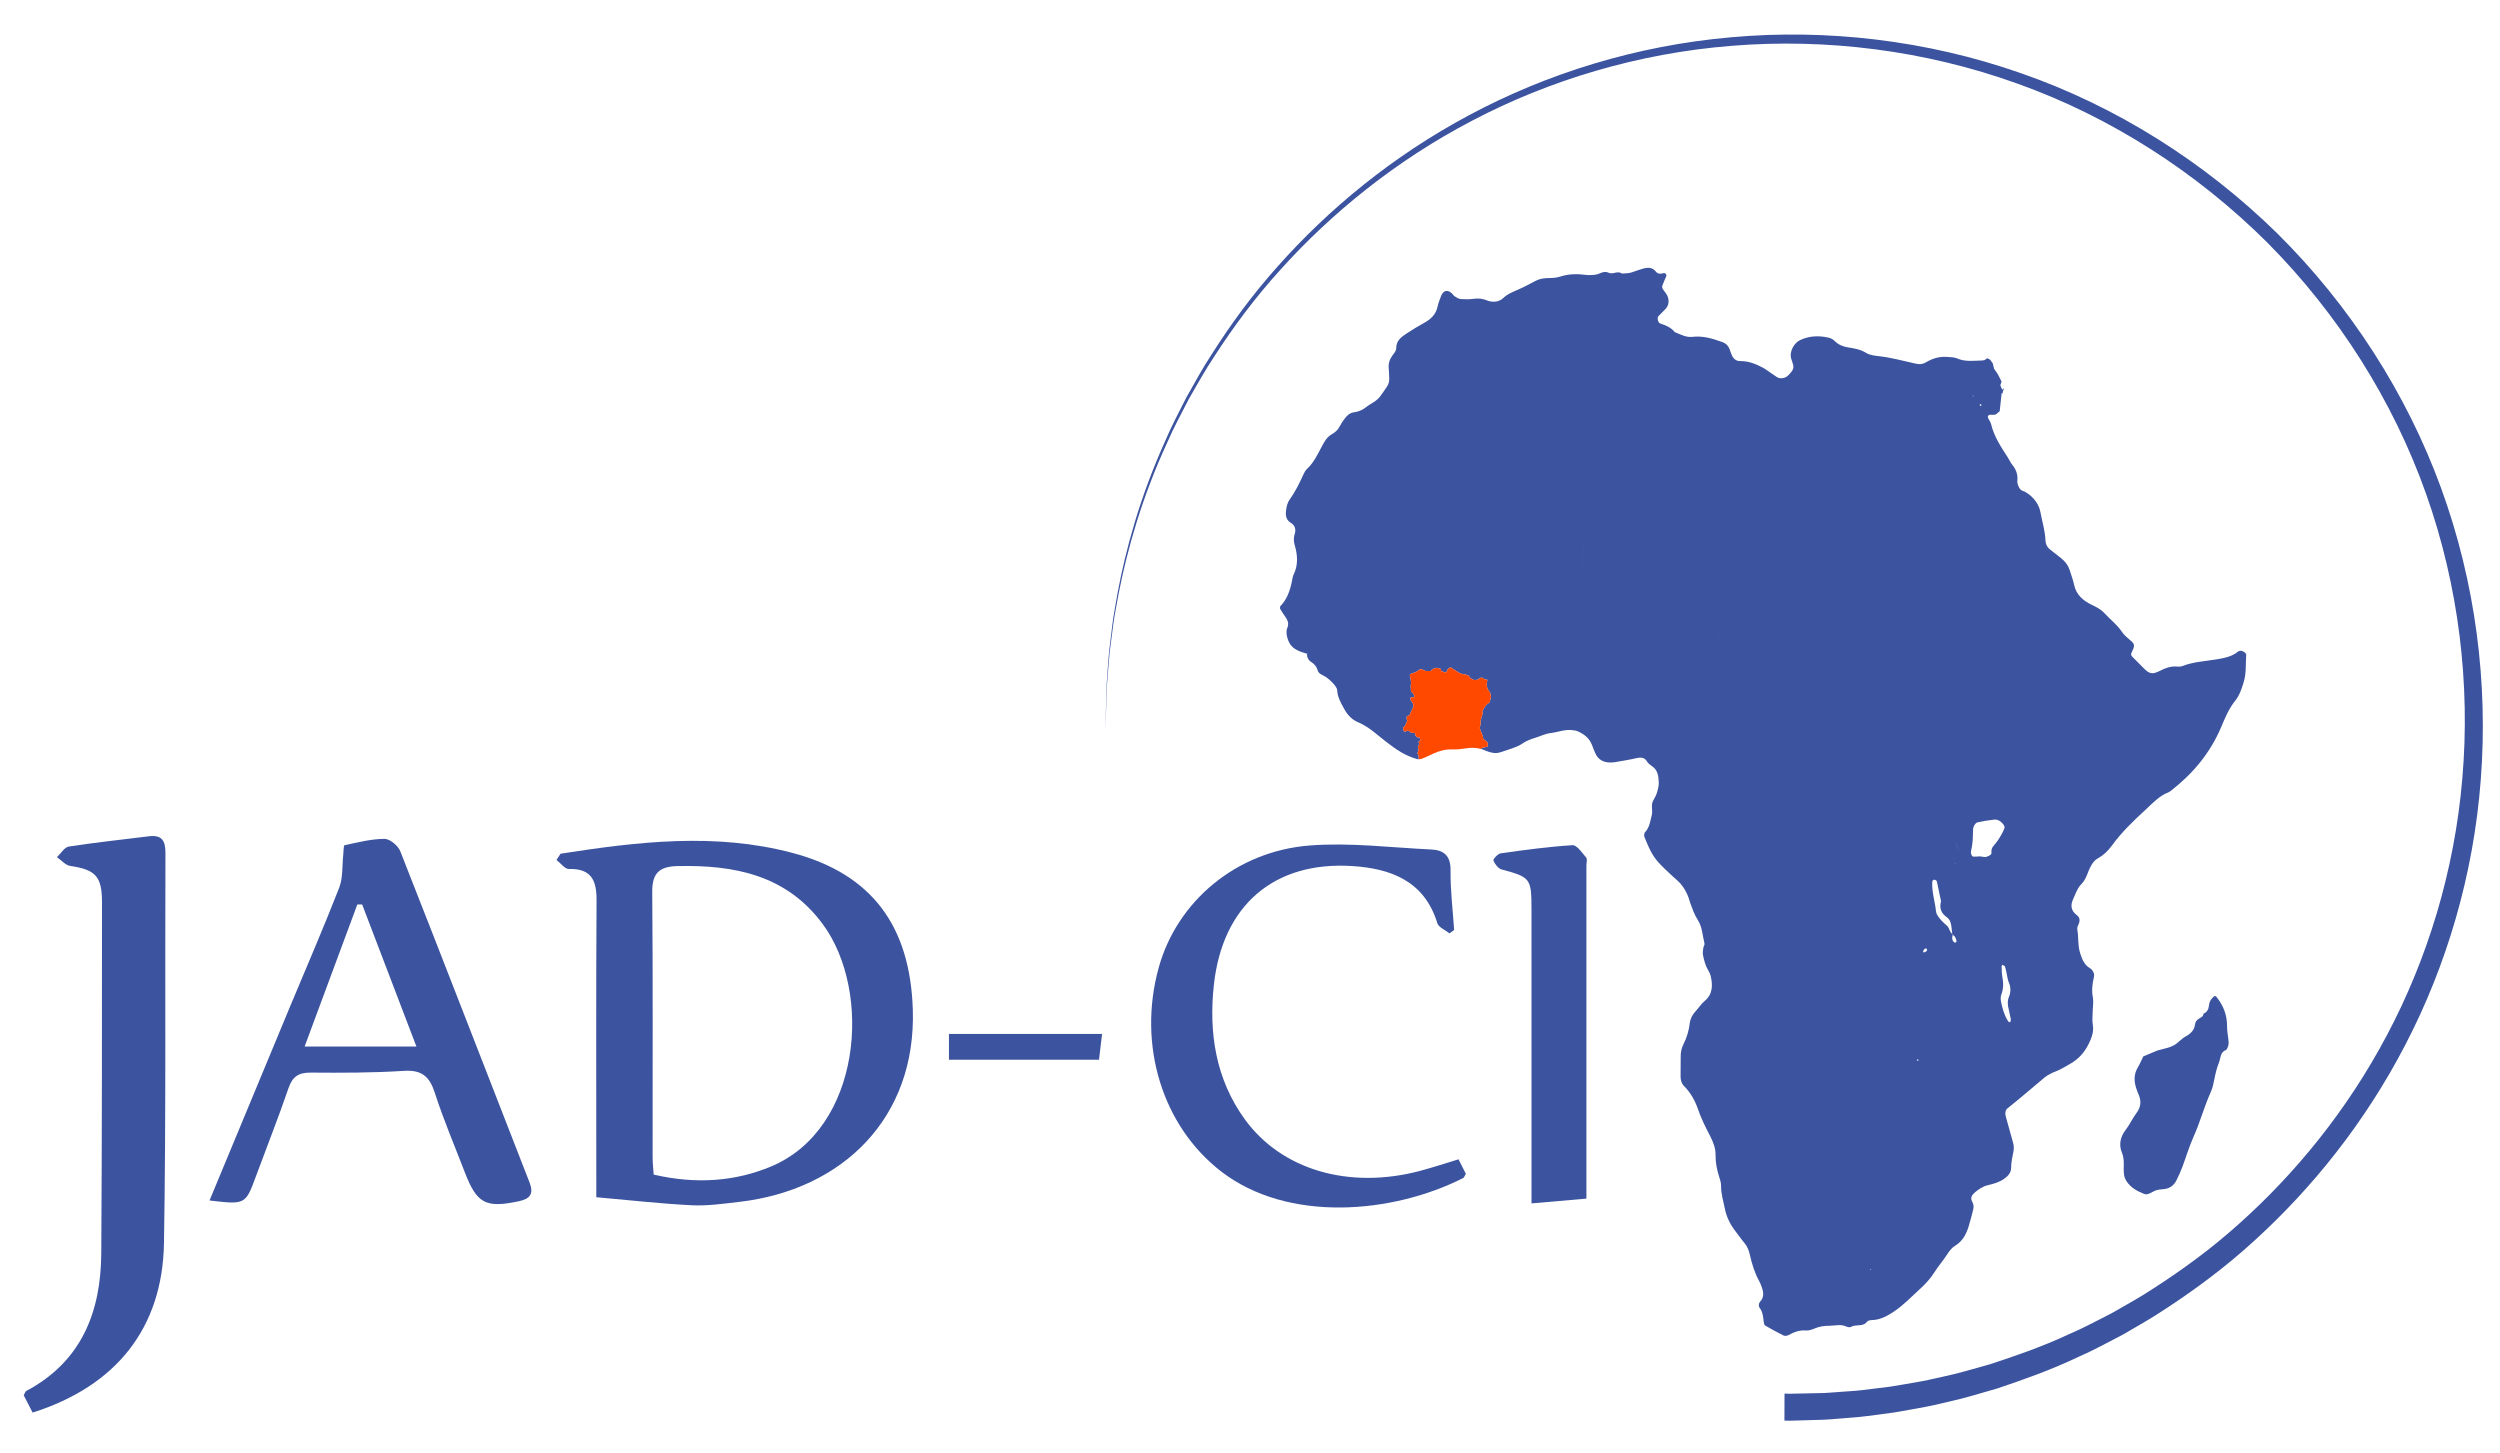 <?xml version="1.0" encoding="utf-8"?>
<!-- Generator: Adobe Illustrator 16.0.0, SVG Export Plug-In . SVG Version: 6.00 Build 0)  -->
<!DOCTYPE svg PUBLIC "-//W3C//DTD SVG 1.1//EN" "http://www.w3.org/Graphics/SVG/1.1/DTD/svg11.dtd">
<svg version="1.1" id="Calque_1" xmlns="http://www.w3.org/2000/svg" xmlns:xlink="http://www.w3.org/1999/xlink" x="0px" y="0px"
	 width="201.333px" height="117px" viewBox="0 0 201.333 117" enable-background="new 0 0 201.333 117" xml:space="preserve">
<g>
	<path fill="#3C54A0" d="M177.398,81.604l0.043,0.045c0.011-0.004,0.019-0.012,0.026-0.018c0-0.002,0.003-0.004,0.003-0.006
		L177.398,81.604z"/>
	<path fill="#3C54A0" d="M178.486,80.268c-0.067-0.084-0.155-0.061-0.239,0.017c-0.213,0.196-0.334,0.422-0.357,0.717
		c-0.023,0.278-0.158,0.506-0.42,0.631c-0.037,0.082-0.055,0.19-0.117,0.236c-0.248,0.174-0.537,0.252-0.586,0.657
		c-0.051,0.416-0.334,0.718-0.736,0.933c-0.359,0.19-0.629,0.551-0.986,0.737c-0.358,0.189-0.778,0.252-1.172,0.371
		c-0.045,0.013-0.092,0.019-0.135,0.035c-0.377,0.156-0.754,0.316-1.133,0.476c-0.141,0.286-0.262,0.586-0.426,0.86
		c-0.34,0.558-0.336,1.129-0.135,1.722c0.057,0.176,0.121,0.348,0.197,0.516c0.223,0.515,0.155,1.007-0.168,1.438
		c-0.332,0.439-0.552,0.947-0.892,1.388c-0.402,0.524-0.572,1.158-0.298,1.819c0.13,0.31,0.156,0.621,0.152,0.945
		c-0.004,0.275-0.014,0.56,0.021,0.828c0.021,0.178,0.094,0.359,0.186,0.51c0.332,0.533,0.867,0.822,1.422,1.043
		c0.32,0.129,0.604-0.141,0.9-0.26c0.207-0.082,0.445-0.104,0.67-0.121c0.518-0.041,0.857-0.312,1.068-0.762
		c0.158-0.328,0.314-0.664,0.445-1.008c0.307-0.816,0.551-1.658,0.908-2.453c0.528-1.174,0.86-2.426,1.387-3.602
		c0.149-0.332,0.227-0.701,0.295-1.062c0.088-0.452,0.193-0.89,0.367-1.319c0.147-0.369,0.088-0.845,0.586-1.008
		c0.139-0.193,0.203-0.416,0.188-0.646c-0.031-0.411-0.127-0.823-0.125-1.233C179.363,81.756,179.057,80.967,178.486,80.268z"/>
	<path fill="#3C54A0" d="M180.37,52.418c-0.039,0.016-0.091,0.021-0.123,0.047c-0.521,0.436-1.168,0.537-1.791,0.643
		c-0.904,0.148-1.824,0.191-2.689,0.527c-0.123,0.049-0.277,0.062-0.408,0.047c-0.531-0.057-0.996,0.127-1.453,0.361
		c-0.119,0.061-0.25,0.113-0.383,0.152c-0.184,0.051-0.369,0.014-0.529-0.08c-0.115-0.072-0.223-0.168-0.318-0.264
		c-0.295-0.291-0.584-0.59-0.875-0.883c-0.03-0.033-0.063-0.068-0.098-0.1c-0.115-0.113-0.086-0.219-0.021-0.354
		c0.252-0.518,0.252-0.643-0.125-0.951c-0.021-0.016-0.037-0.033-0.058-0.051c-0.229-0.189-0.449-0.387-0.617-0.633
		c-0.391-0.578-0.946-0.998-1.414-1.506c-0.274-0.301-0.647-0.492-1.03-0.674c-0.668-0.322-1.224-0.785-1.396-1.578
		c-0.09-0.402-0.232-0.793-0.357-1.188c-0.098-0.312-0.268-0.574-0.492-0.797l-0.221-0.199c-0.289-0.229-0.578-0.455-0.871-0.68
		c-0.234-0.182-0.361-0.428-0.371-0.713c-0.025-0.789-0.27-1.535-0.41-2.305c-0.055-0.303-0.174-0.557-0.324-0.789
		c-0.213-0.33-0.504-0.6-0.865-0.818c-0.116-0.07-0.271-0.09-0.371-0.176c-0.1-0.084-0.176-0.211-0.225-0.338
		c-0.049-0.125-0.084-0.271-0.07-0.402c0.05-0.486-0.094-0.896-0.399-1.27c-0.146-0.176-0.235-0.395-0.36-0.588
		c-0.545-0.85-1.117-1.686-1.355-2.695c-0.043-0.176-0.164-0.328-0.242-0.494c-0.066-0.135,0.021-0.273,0.188-0.271
		c0.181,0.002,0.369,0.055,0.521-0.092c0.068-0.066,0.141-0.133,0.221-0.182l0.16-1.461l0.09,0.019l-0.006-0.104l0.09-0.259v-0.058
		l-0.123,0.126l-0.16-0.353l0.103-0.307l-0.295-0.579l-0.308-0.453l-0.112-0.443l-0.218-0.295l-0.235-0.11
		c0.028-0.031,0.06-0.061,0.086-0.095c-0.121,0.148-0.267,0.275-0.457,0.277c-0.685,0.016-1.373,0.125-2.041-0.164
		c-0.241-0.104-0.537-0.1-0.81-0.121c-0.616-0.05-1.184,0.123-1.707,0.439c-0.25,0.151-0.508,0.168-0.793,0.107
		c-0.985-0.211-1.959-0.491-2.967-0.604c-0.36-0.042-0.766-0.085-1.059-0.271c-0.455-0.284-0.939-0.355-1.438-0.438
		c-0.42-0.066-0.791-0.213-1.099-0.527c-0.12-0.125-0.305-0.218-0.479-0.258c-0.78-0.18-1.551-0.15-2.293,0.195
		c-0.475,0.221-0.891,0.922-0.715,1.505c0.053,0.177,0.125,0.346,0.166,0.526c0.043,0.188-0.024,0.361-0.143,0.514
		c-0.082,0.106-0.176,0.213-0.275,0.308c-0.248,0.234-0.627,0.29-0.895,0.131c-0.154-0.096-0.301-0.208-0.455-0.31
		c-0.227-0.154-0.447-0.325-0.688-0.454c-0.57-0.306-1.166-0.538-1.834-0.53c-0.299,0.004-0.521-0.172-0.646-0.443
		c-0.074-0.168-0.135-0.342-0.194-0.514c-0.103-0.277-0.289-0.465-0.564-0.565c-0.781-0.286-1.572-0.528-2.42-0.429
		c-0.486,0.057-0.896-0.159-1.32-0.333c-0.014-0.004-0.025-0.014-0.039-0.02l0.105,0.78l-0.105-0.779
		c-0.029-0.012-0.064-0.021-0.082-0.042c-0.303-0.367-0.719-0.536-1.154-0.679c-0.195-0.065-0.279-0.457-0.145-0.602
		c0.188-0.201,0.398-0.381,0.58-0.586c0.271-0.309,0.287-0.678,0.137-1.037c-0.088-0.205-0.262-0.371-0.377-0.566
		c-0.043-0.071-0.059-0.187-0.031-0.261c0.094-0.258,0.213-0.505,0.318-0.757c0.051-0.123-0.074-0.287-0.232-0.243
		c-0.233,0.062-0.447,0.082-0.617-0.138c-0.271-0.346-0.639-0.336-1.004-0.235c-0.217,0.06-0.428,0.134-0.641,0.207
		c-0.133,0.048-0.268,0.096-0.404,0.131c-0.219,0.056-0.453,0.043-0.68,0.062c-0.342-0.255-0.727,0.104-1.064-0.063
		c-0.397-0.196-0.703,0.106-1.053,0.153c-0.27,0.037-0.551,0.051-0.82,0.015c-0.692-0.093-1.379-0.073-2.045,0.147
		c-0.358,0.119-0.727,0.103-1.092,0.119c-0.328,0.018-0.631,0.084-0.922,0.244c-0.482,0.262-0.973,0.516-1.477,0.732
		c-0.381,0.164-0.752,0.313-1.063,0.613c-0.223,0.217-0.496,0.307-0.773,0.31c-0.174,0.001-0.348-0.022-0.516-0.093
		c-0.357-0.146-0.688-0.198-1.066-0.146c-0.36,0.051-0.733,0.05-1.1,0.022c-0.168-0.014-0.332-0.136-0.484-0.226
		c-0.075-0.047-0.122-0.137-0.188-0.201c-0.36-0.369-0.737-0.277-0.911,0.223c-0.091,0.261-0.205,0.518-0.259,0.784
		c-0.129,0.646-0.534,1.038-1.09,1.341c-0.483,0.262-0.953,0.554-1.414,0.857c-0.426,0.278-0.836,0.576-0.836,1.176
		c0,0.238-0.174,0.416-0.312,0.602c-0.225,0.312-0.328,0.65-0.289,1.039c0.029,0.271,0.029,0.55,0.041,0.825
		c0.011,0.237-0.061,0.453-0.192,0.646c-0.187,0.265-0.354,0.54-0.556,0.794c-0.106,0.141-0.248,0.266-0.393,0.372
		c-0.223,0.16-0.477,0.28-0.689,0.449c-0.297,0.239-0.621,0.391-0.996,0.438c-0.348,0.043-0.579,0.256-0.771,0.527
		c-0.106,0.152-0.231,0.295-0.305,0.461c-0.05,0.111-0.121,0.195-0.188,0.285l0.026-0.002c-0.146,0.209-0.336,0.373-0.571,0.504
		c-0.373,0.213-0.57,0.561-0.773,0.936c-0.346,0.643-0.648,1.324-1.203,1.838c-0.129,0.121-0.227,0.291-0.301,0.457
		c-0.322,0.711-0.664,1.41-1.123,2.049c-0.191,0.27-0.244,0.588-0.281,0.91c-0.047,0.4,0.035,0.725,0.402,0.949
		c0.313,0.191,0.412,0.51,0.313,0.838c-0.101,0.322-0.112,0.602-0.017,0.93c0.24,0.811,0.302,1.631-0.098,2.422
		c-0.039,0.08-0.059,0.176-0.074,0.264c-0.047,0.27-0.104,0.533-0.18,0.791c0-0.004,0.004-0.012,0.004-0.016
		c-0.062,0.227-0.145,0.447-0.244,0.658c-0.063,0.129-0.133,0.258-0.215,0.379h0.002c0.08-0.121,0.15-0.25,0.213-0.379
		c-0.135,0.287-0.309,0.559-0.549,0.799c-0.047,0.049-0.051,0.193-0.014,0.256c0.137,0.238,0.299,0.463,0.453,0.689
		c0.133,0.201,0.215,0.408,0.166,0.639c-0.01,0.043-0.016,0.09-0.039,0.137c-0.063,0.139-0.08,0.273-0.082,0.404l0.15-0.092
		l-0.146,0.088c-0.006,0.273,0.082,0.537,0.197,0.795c0.018,0.043,0.045,0.08,0.069,0.117l0.127,0.02l-0.133-0.02
		c0.146,0.242,0.371,0.414,0.619,0.539c0.24,0.123,0.508,0.189,0.764,0.279c0-0.01-0.002-0.02-0.002-0.029l0.041-0.057l-0.029,0.088
		c-0.002,0-0.006-0.002-0.01-0.002c0.002,0.285,0.111,0.52,0.359,0.67c0.102,0.062,0.184,0.139,0.258,0.221
		c0.105,0.113,0.189,0.242,0.232,0.41c0.047,0.188,0.189,0.316,0.361,0.393c0.391,0.174,0.692,0.455,0.969,0.766
		c0.074,0.088,0.156,0.193,0.207,0.301c0.027,0.057,0.049,0.115,0.049,0.17c0.027,0.586,0.32,1.055,0.582,1.537
		c0.27,0.498,0.658,0.883,1.201,1.09c0.115,0.045,0.219,0.107,0.324,0.166c0.252,0.135,0.492,0.291,0.725,0.475
		c0.756,0.597,1.484,1.232,2.318,1.73c0.401,0.238,0.817,0.416,1.262,0.543c0.123,0.037,0.281,0.031,0.402-0.018
		c-0.074,0.026-0.162,0.035-0.248,0.035v-0.23l-0.104-0.266l0.09-0.229l-0.051-0.242l0.103-0.276l-0.063-0.154l0.164-0.127
		l-0.074-0.24l-0.18,0.012l-0.139-0.127l-0.039-0.215l-0.179-0.039l-0.127,0.014l-0.163-0.141l-0.191-0.037l-0.115,0.074
		l-0.125-0.023l-0.076-0.279l0.152-0.141l0.064-0.139l0.139-0.305l-0.064-0.139l0.014-0.189l0.021-0.014l0.207-0.104l0.305-0.684
		l-0.014-0.217l-0.203-0.303l-0.012-0.178l0.09-0.066l0.201,0.027l0.014-0.152l-0.129-0.203l-0.139-0.127l-0.025-0.471l0.037-0.164
		l-0.049-0.457l-0.051-0.127v-0.166l0.494-0.178l0.004-0.002l0,0l0.301-0.213h0.178l0.254,0.127l0.471,0.012l0.088-0.152
		l0.354-0.113l0.356,0.088l0.025,0.178c0,0,0.342,0.127,0.381,0.115c0.039-0.014,0.139-0.268,0.139-0.268l0.154-0.107l0.063-0.045
		l0.178,0.115l0.545,0.342l0.229,0.088l0.229,0.027l0.293,0.102l0.125,0.191l0.317,0.164l0.267-0.025l0.244-0.164h0.147l0.205,0.139
		c0,0,0.094,0.014,0.193,0.025l0.002,0.016l-0.061,0.439l0.092,0.316l0.211,0.301l0.045,0.289l-0.045,0.227l-0.047,0.227
		l-0.256,0.182l-0.211,0.289l-0.123,0.227l0.016,0.213l-0.045,0.164l-0.076,0.258l-0.045,0.15v0.305l-0.045,0.18l-0.029,0.105
		l0.119,0.32l0.121,0.287l0.061,0.285l0.197,0.137l0.152,0.152l-0.016,0.334l-0.379,0.059c0,0-0.093,0.037-0.168,0.104
		c0.143,0.039,0.285,0.088,0.424,0.156c0.123,0.057,0.262,0.09,0.395,0.127c0.271,0.08,0.541,0.074,0.811-0.025
		c0.304-0.108,0.617-0.19,0.918-0.305c0.254-0.098,0.523-0.188,0.744-0.342c0.346-0.248,0.726-0.391,1.125-0.51
		c0.08-0.025,0.158-0.057,0.238-0.086l-0.176-0.283l0.18,0.287c0.23-0.088,0.459-0.184,0.693-0.242l0.172-0.379l-0.172,0.379l0,0
		L124.6,59.09c0.078-0.021,0.162-0.039,0.246-0.051c0.354-0.035,0.701-0.143,1.053-0.209l0.055-1.119l-0.055,1.119l0,0l0,0
		c0.107-0.02,0.215-0.033,0.326-0.041c0.021-0.002,0.045-0.002,0.068-0.002c0.104-0.004,0.211-0.004,0.317,0.014
		c0.134,0.025,0.276,0.021,0.399,0.072c0.527,0.217,0.961,0.541,1.187,1.092c0.103,0.256,0.19,0.521,0.312,0.766
		c0.229,0.455,0.623,0.66,1.121,0.674c0.14,0.005,0.277-0.002,0.414-0.024c0.59-0.103,1.181-0.192,1.765-0.33
		c0.133-0.028,0.25-0.043,0.36-0.034c0.119,0.004,0.226,0.043,0.322,0.127c0.02,0.02,0.041,0.041,0.063,0.063
		c0.025,0.03,0.053,0.063,0.076,0.104c0.09,0.152,0.242,0.277,0.393,0.377c0.492,0.313,0.541,0.826,0.563,1.318
		c0.01,0.24-0.045,0.49-0.117,0.73c-0.023,0.072-0.047,0.143-0.068,0.213c-0.082,0.258-0.289,0.484-0.344,0.746
		c-0.018,0.08-0.021,0.164-0.02,0.25c0,0.086,0.006,0.174,0.012,0.262c0.008,0.148,0.012,0.297-0.023,0.432
		c-0.127,0.479-0.174,1.004-0.553,1.391c-0.055,0.054-0.053,0.164-0.063,0.255c-0.006,0.041,0.014,0.088,0.029,0.131
		c0.6,1.494,0.816,1.808,2.012,2.916c0.201,0.188,0.402,0.377,0.613,0.556c0.357,0.305,0.604,0.688,0.803,1.106
		c0.002,0.006,0.004,0.01,0.006,0.017c0.096,0.2,0.16,0.409,0.223,0.629c0.023,0.077,0.054,0.151,0.08,0.227l0,0
		c0.002,0.004,0.004,0.01,0.007,0.016c0.03,0.086,0.062,0.172,0.092,0.258l0.006-0.002c-0.024-0.062-0.049-0.125-0.071-0.188
		c0.041,0.115,0.086,0.229,0.133,0.344l-0.01,0.004c0.118,0.287,0.254,0.566,0.424,0.838c0.342,0.547,0.354,1.217,0.51,1.832
		c0.029,0.117-0.08,0.26-0.098,0.396c-0.021,0.178-0.054,0.367-0.021,0.537c0.084,0.406,0.176,0.812,0.387,1.178
		c0.091,0.16,0.188,0.328,0.229,0.5c0.18,0.754,0.18,1.482-0.478,2.029c-0.29,0.24-0.477,0.553-0.725,0.82
		c-0.265,0.284-0.433,0.604-0.478,0.977c-0.072,0.6-0.24,1.172-0.516,1.709c-0.15,0.297-0.209,0.607-0.213,0.934
		c-0.01,0.553-0.01,1.105-0.01,1.658c0.002,0.285,0.078,0.553,0.283,0.76c0.53,0.533,0.889,1.178,1.127,1.881
		c0.252,0.742,0.608,1.438,0.965,2.129c0.254,0.502,0.451,0.976,0.443,1.56c-0.009,0.594,0.112,1.19,0.299,1.766
		c0.069,0.218,0.146,0.447,0.143,0.671c-0.012,0.655,0.186,1.268,0.313,1.899c0.141,0.694,0.463,1.293,0.893,1.844
		c0.121,0.156,0.238,0.315,0.357,0.476c0.1,0.137,0.202,0.27,0.313,0.397c0.248,0.291,0.366,0.619,0.45,0.99
		c0.166,0.719,0.375,1.424,0.736,2.075c0.09,0.16,0.156,0.332,0.217,0.509c0.146,0.405,0.199,0.801-0.133,1.161
		c-0.129,0.146-0.145,0.355-0.027,0.515c0.259,0.354,0.277,0.771,0.324,1.181c0.011,0.084,0.056,0.203,0.123,0.237
		c0.478,0.272,0.957,0.541,1.451,0.787c0.105,0.052,0.289,0.041,0.396-0.019c0.453-0.246,0.904-0.428,1.441-0.381
		c0.217,0.019,0.457-0.065,0.664-0.154c0.389-0.166,0.782-0.225,1.209-0.225c0.452-0.002,0.901-0.147,1.352,0.059
		c0.117,0.054,0.305,0.087,0.398,0.027c0.396-0.233,0.942,0.031,1.276-0.41c0.067-0.09,0.246-0.129,0.375-0.133
		c0.679-0.01,1.229-0.316,1.776-0.676c0.779-0.512,1.404-1.188,2.086-1.803c0.449-0.408,0.859-0.846,1.177-1.35
		c0.317-0.513,0.719-0.955,1.039-1.459c0.176-0.273,0.368-0.537,0.651-0.705c0.592-0.357,0.885-0.92,1.082-1.549
		c0.133-0.429,0.24-0.863,0.351-1.3c0.004-0.01,0.006-0.022,0.01-0.032c0.058-0.228,0.052-0.451-0.075-0.666
		c-0.179-0.304-0.015-0.539,0.198-0.726c0.312-0.271,0.647-0.5,1.069-0.601c0.449-0.104,0.896-0.229,1.283-0.496
		c0.316-0.217,0.582-0.489,0.584-0.887c0.002-0.469,0.109-0.91,0.193-1.363c0.043-0.227,0.027-0.448-0.037-0.68
		c-0.203-0.705-0.389-1.416-0.59-2.121c-0.07-0.248-0.027-0.504,0.146-0.641c1.008-0.801,1.975-1.646,2.963-2.467
		c0.277-0.229,0.625-0.393,0.965-0.525c0.389-0.15,0.734-0.377,1.094-0.578c0.807-0.445,1.318-1.113,1.664-1.951
		c0.162-0.393,0.254-0.758,0.18-1.196c-0.065-0.399-0.008-0.824-0.002-1.24c0.006-0.317,0.072-0.653,0.01-0.961
		c-0.112-0.562-0.049-1.092,0.078-1.635c0.031-0.138,0.023-0.271-0.022-0.396l-0.013,0.016c-0.047-0.135-0.123-0.258-0.264-0.34
		c-0.479-0.276-0.648-0.731-0.809-1.229c-0.199-0.623-0.113-1.27-0.227-1.898c-0.021-0.121,0.03-0.274,0.09-0.393
		c0.137-0.283,0.137-0.563-0.113-0.752c-0.486-0.367-0.553-0.785-0.301-1.326c0.131-0.279,0.229-0.564,0.385-0.828l-0.002-0.002
		c0.076-0.129,0.162-0.254,0.277-0.365c0.403-0.396,0.494-0.979,0.766-1.459c0.139-0.24,0.281-0.455,0.543-0.598
		c0.447-0.248,0.824-0.598,1.121-1.012c0.057-0.08,0.121-0.152,0.182-0.229c-0.059,0.073-0.121,0.145-0.176,0.225
		c0.783-1.09,1.746-2.006,2.727-2.91c0.574-0.533,1.103-1.117,1.857-1.406c0.084-0.033,0.156-0.1,0.227-0.154
		c1.736-1.356,3.105-2.994,3.979-5.037c0.321-0.754,0.627-1.521,1.155-2.18c0.347-0.428,0.519-0.961,0.683-1.498
		c0.224-0.725,0.147-1.455,0.203-2.184C180.915,52.577,180.54,52.35,180.37,52.418z M161.145,80.645
		c-0.031-0.17-0.037-0.375,0.023-0.533c0.188-0.485,0.184-0.969,0.082-1.473c-0.039-0.195-0.043-0.398-0.045-0.602
		c-0.002-0.055-0.006-0.109-0.006-0.162c0-0.016,0-0.033-0.003-0.049c-0.002-0.041,0.035-0.084,0.052-0.123
		c0.076,0.041,0.192,0.068,0.217,0.129c0.062,0.166,0.086,0.346,0.127,0.521c0.062,0.264,0.084,0.541,0.193,0.785
		c0.051,0.11,0.077,0.223,0.098,0.334c0.043,0.241,0.022,0.479-0.063,0.729c-0.162,0.342-0.156,0.692-0.057,1.06
		c0.041,0.151,0.068,0.311,0.1,0.469c0.021,0.106,0.051,0.221,0.07,0.33c0.014,0.082,0.002,0.213-0.049,0.244
		c-0.086,0.051-0.146-0.031-0.201-0.123C161.389,81.708,161.254,81.18,161.145,80.645z M161.48,61.245l0.203,0.565l-0.195-0.545
		L161.48,61.245z M155.139,76.389c0.025,0.01,0.037,0.064,0.057,0.1c-0.018,0.039-0.021,0.095-0.053,0.115
		c-0.064,0.045-0.141,0.08-0.213,0.109c-0.006,0-0.059-0.068-0.053-0.098C154.917,76.458,155.032,76.359,155.139,76.389z
		 M154.482,85.32c0.013,0.027,0.021,0.052,0.029,0.074c-0.033,0.01-0.087,0.039-0.103,0.025
		C154.34,85.357,154.37,85.32,154.482,85.32z M138.393,51.077l0.059,0.424l-0.059-0.404V51.077z M157.334,69.438l0.137,0.105
		l0.055,0.063L157.334,69.438z M157.305,69.133l-0.023-0.082l0.021,0.078l0.184-0.01L157.305,69.133z M157.486,67.834L157.547,68
		l0.227,0.709L157.486,67.834z M156.135,67.779l-0.307,0.283l0.305-0.281L156.135,67.779z M157.221,75.604
		c-0.012-0.1,0.006-0.205,0.035-0.311c0-0.002,0-0.002,0-0.004c-0.01-0.004-0.014-0.012-0.023-0.016
		c-0.002-0.021-0.004-0.041-0.008-0.063c-0.227-0.146-0.215-0.453-0.402-0.629c-0.197-0.186-0.412-0.363-0.58-0.574
		c-0.141-0.172-0.303-0.381-0.326-0.588c-0.082-0.814-0.356-1.6-0.305-2.43c0.004-0.055,0.107-0.152,0.156-0.148
		c0.076,0.012,0.199,0.076,0.213,0.139l0.082,0.394c0.086,0.403,0.174,0.806,0.256,1.207c-0.152,0.547,0.002,0.967,0.477,1.297
		c0.23,0.16,0.32,0.438,0.354,0.718c0.024,0.198,0.05,0.399,0.072,0.6l0.004,0.004c0,0.004,0,0.01,0,0.014
		c0.002,0.002,0.004,0.002,0.006,0.004v0.002c0.013,0.01,0.021,0.021,0.035,0.029c-0.002,0.016-0.006,0.027-0.011,0.043
		c0.222,0.107,0.271,0.316,0.312,0.535c0,0.002-0.008,0.008-0.01,0.012c-0.009,0.027-0.043,0.064-0.074,0.07
		c-0.034,0.01-0.094-0.006-0.12-0.031C157.275,75.792,157.234,75.702,157.221,75.604z M157.852,62.124l-0.156,0.367l0.15-0.356
		L157.852,62.124z M159.977,77.01L159.977,77.01L159.977,77.01l0.08,0.229L159.977,77.01l-0.191-0.1L159.977,77.01z M161.15,67.262
		c-0.162,0.291-0.351,0.572-0.578,0.826c-0.122,0.135-0.209,0.291-0.194,0.492c0.01,0.08,0,0.201-0.051,0.244
		c-0.103,0.082-0.23,0.141-0.355,0.178c-0.08,0.027-0.18,0.01-0.27,0c-0.091-0.006-0.181-0.025-0.263-0.039
		c-0.187,0.012-0.367,0.037-0.543,0.021c-0.058-0.008-0.127-0.119-0.149-0.197c-0.027-0.08-0.031-0.182-0.011-0.268
		c0.095-0.385,0.134-0.773,0.146-1.166l0.013-0.459c-0.004-0.131,0.022-0.277,0.084-0.396c0.058-0.109,0.164-0.246,0.271-0.27
		c0.439-0.097,0.89-0.172,1.34-0.222c0.193-0.022,0.354,0.037,0.492,0.136v-0.002c0.111,0.082,0.213,0.188,0.297,0.312
		c0.043,0.063,0.07,0.178,0.045,0.245c-0.071,0.199-0.17,0.384-0.271,0.563l0.162,0.025L161.15,67.262z M159.461,32.539
		c0.037,0.021,0.086,0.032,0.106,0.063c0.013,0.021-0.021,0.07-0.03,0.107c-0.037-0.027-0.08-0.047-0.105-0.08
		C159.422,32.612,159.45,32.57,159.461,32.539z M158.893,31.841c0.012,0.031,0.018,0.033,0.027,0.052
		c0.029,0.007,0.055,0.011,0.055,0.019c0.004,0.063-0.021,0.045-0.055-0.019c-0.021-0.005-0.045-0.009-0.063-0.013L158.893,31.841z
		 M127.495,43.811l-0.123,3.227l0.119-3.164L127.495,43.811z M107.141,51.749l-0.029-0.375v-0.008L107.141,51.749z M108.827,48.795
		l0.055,0.111l0.354-0.191l-0.354,0.193L108.827,48.795z M123.73,53.436l0.076-0.158l-0.152,0.318L123.73,53.436z M127.023,52.346
		l-0.142,0.111l0,0L127.023,52.346z M112.904,33.805L112.904,33.805l0.022-1.017L112.904,33.805z M122.499,53.163l-0.008-0.02
		l0.149,0.348L122.499,53.163z M125.348,52.129l0.031-0.162l0.002-0.006L125.348,52.129z M126.225,58.793
		c0.021-0.002,0.043-0.002,0.064-0.002C126.268,58.792,126.247,58.792,126.225,58.793z M132.493,61.145
		c0.02,0.021,0.041,0.039,0.061,0.062C132.534,61.184,132.512,61.165,132.493,61.145z M150.605,102.266l0.013-0.061l0.084,0.045
		L150.605,102.266z M158.727,82.918l1.184-0.4l0.252-0.084L158.727,82.918z"/>
	<path fill="#3C54A0" d="M161.032,33.127L161.032,33.127L161.032,33.127z"/>
</g>
<g>
	<path fill="#3C54A0" d="M45.144,68.752c6.214-0.969,12.442-1.715,18.663-0.068c6.455,1.705,9.492,5.943,9.705,12.621
		c0.279,8.711-5.63,14.523-13.991,15.488c-1.269,0.146-2.554,0.334-3.82,0.27c-2.494-0.123-4.981-0.41-7.679-0.647
		c0-0.647,0-1.244,0-1.84c0-7.351-0.025-14.701,0.02-22.052c0.011-1.61-0.4-2.588-2.226-2.541c-0.327,0.008-0.667-0.473-1.001-0.729
		C44.925,69.086,45.034,68.92,45.144,68.752z M52.643,94.594c3.523,0.82,6.67,0.512,9.454-0.654
		c7.274-3.043,8.177-14.053,4.177-19.496c-2.921-3.973-7.111-4.795-11.693-4.696c-1.457,0.028-2.066,0.539-2.054,2.082
		c0.06,7.121,0.024,14.243,0.03,21.364C52.557,93.631,52.608,94.07,52.643,94.594z"/>
	<path fill="#3C54A0" d="M2.625,113.76c-0.238-0.467-0.486-0.949-0.714-1.393c0.095-0.166,0.125-0.305,0.206-0.348
		c4.455-2.377,6.012-6.359,6.039-11.109c0.06-9.412,0.055-18.826,0.059-28.238c0.001-2.111-0.529-2.633-2.566-2.938
		c-0.382-0.06-0.711-0.461-1.064-0.705c0.316-0.295,0.602-0.797,0.955-0.854c2.141-0.331,4.299-0.557,6.449-0.827
		c1.047-0.132,1.34,0.36,1.335,1.348c-0.044,10.473,0.056,20.945-0.118,31.414C13.09,106.99,9.316,111.643,2.625,113.76z"/>
	<path fill="#3C54A0" d="M16.874,96.678c2.203-5.305,4.347-10.475,6.496-15.643c1.323-3.18,2.698-6.336,3.946-9.543
		c0.313-0.809,0.229-1.77,0.328-2.66c0.029-0.266,0.019-0.744,0.104-0.762c1.063-0.229,2.14-0.508,3.214-0.514
		c0.434-0.002,1.096,0.545,1.271,0.991c3.502,8.884,6.94,17.791,10.414,26.685c0.369,0.949,0.004,1.322-0.865,1.508
		c-2.667,0.568-3.382,0.189-4.354-2.342c-0.816-2.125-1.713-4.224-2.41-6.387c-0.424-1.316-1.047-1.861-2.484-1.771
		c-2.494,0.16-5.004,0.16-7.504,0.14c-0.982-0.008-1.477,0.317-1.799,1.261c-0.809,2.36-1.732,4.686-2.597,7.028
		C19.77,97.02,19.777,97.021,16.874,96.678z M29.166,72.84c-0.129,0-0.259,0-0.389,0c-1.406,3.791-2.813,7.582-4.244,11.438
		c3.098,0,5.945,0,9.002,0C32.036,80.35,30.602,76.594,29.166,72.84z"/>
	<path fill="#3C54A0" d="M116.732,75.167c-0.336-0.271-0.875-0.479-0.979-0.819c-1.037-3.406-3.756-4.402-6.832-4.601
		c-6.311-0.408-10.465,3.153-11.164,9.567c-0.42,3.849,0.142,7.58,2.482,10.814c2.971,4.107,8.434,5.684,14.145,4.16
		c1.013-0.27,2.009-0.602,3.076-0.926c0.226,0.443,0.414,0.822,0.588,1.166c-0.098,0.162-0.133,0.301-0.215,0.344
		c-5.721,2.893-14.133,3.611-19.5-0.539c-4.713-3.648-6.739-10.15-5.023-16.391c1.469-5.338,6.232-9.396,12.188-9.855
		c3.231-0.248,6.518,0.17,9.774,0.326c1.009,0.047,1.562,0.508,1.547,1.682c-0.022,1.6,0.183,3.199,0.287,4.801
		C116.982,74.986,116.857,75.077,116.732,75.167z"/>
	<path fill="#3C54A0" d="M123.338,96.913c0-0.858,0-1.455,0-2.052c0-7.229,0.002-14.459-0.002-21.688
		c-0.002-2.442-0.099-2.534-2.408-3.153c-0.275-0.074-0.545-0.433-0.658-0.722c-0.041-0.108,0.355-0.545,0.588-0.577
		c1.92-0.271,3.848-0.535,5.783-0.654c0.35-0.021,0.773,0.611,1.098,0.996c0.109,0.131,0.02,0.432,0.02,0.651
		c0,8.841,0,17.679,0,26.815C126.314,96.654,124.939,96.773,123.338,96.913z"/>
	<path fill="#3C54A0" d="M76.422,85.346c0-0.775,0-1.377,0-2.078c4.102,0,8.14,0,12.331,0c-0.087,0.738-0.163,1.373-0.247,2.078
		C84.436,85.346,80.502,85.346,76.422,85.346z"/>
</g>
<path fill="#3C54A0" d="M143.713,112.23c0,0,0.063,0.002,0.188,0.006c0.062,0.002,0.142,0.004,0.233,0.007
	c0.085-0.003,0.183-0.005,0.294-0.007c0.491-0.01,1.225-0.024,2.18-0.045c0.483,0,0.983-0.062,1.558-0.096
	c0.569-0.051,1.188-0.066,1.862-0.152c0.673-0.084,1.396-0.172,2.171-0.268c0.77-0.115,1.581-0.27,2.444-0.416
	c0.858-0.152,1.752-0.385,2.696-0.59c0.938-0.23,1.906-0.521,2.925-0.803c2.002-0.658,4.166-1.391,6.375-2.428
	c1.125-0.474,2.228-1.082,3.385-1.662c1.125-0.646,2.295-1.281,3.438-2.039c2.297-1.48,4.633-3.18,6.867-5.193
	c4.477-4,8.69-9.102,11.912-15.205c3.229-6.088,5.434-13.174,6.061-20.689c0.643-7.501-0.273-15.419-2.928-22.893
	c-2.65-7.472-7.056-14.449-12.736-20.177c-5.709-5.697-12.664-10.168-20.162-12.843c-7.488-2.701-15.439-3.661-23.008-3.048
	c-7.566,0.596-14.736,2.786-20.9,6.023c-6.186,3.23-11.369,7.475-15.441,11.996c-2.05,2.254-3.794,4.609-5.3,6.941
	c-0.778,1.152-1.426,2.343-2.086,3.481c-0.6,1.17-1.215,2.293-1.705,3.432c-2.083,4.502-3.252,8.699-3.938,12.189
	c-0.151,0.877-0.332,1.703-0.436,2.488c-0.103,0.787-0.199,1.523-0.289,2.211c-0.07,0.688-0.111,1.326-0.161,1.912
	c-0.048,0.584-0.097,1.115-0.1,1.592c-0.028,0.955-0.05,1.688-0.064,2.18c0.007,0.492,0.013,0.748,0.013,0.748
	s-0.007-0.256-0.02-0.748c0.012-0.494,0.027-1.225,0.047-2.18c0-0.479,0.044-1.01,0.086-1.596c0.046-0.586,0.08-1.225,0.146-1.914
	c0.085-0.688,0.175-1.428,0.272-2.215c0.096-0.789,0.27-1.615,0.414-2.496c0.657-3.502,1.793-7.719,3.846-12.256
	c0.482-1.146,1.09-2.277,1.684-3.459c0.653-1.147,1.293-2.351,2.065-3.514c1.494-2.356,3.228-4.739,5.272-7.024
	c4.061-4.584,9.244-8.904,15.459-12.216c6.196-3.318,13.416-5.596,21.086-6.264c7.645-0.685,15.723,0.219,23.354,2.9
	c7.644,2.654,14.765,7.144,20.634,12.905c5.844,5.793,10.405,12.883,13.186,20.509c2.781,7.633,3.789,15.734,3.195,23.451
	c-0.58,7.728-2.785,15.043-6.063,21.346c-3.27,6.32-7.572,11.623-12.166,15.798c-2.291,2.1-4.693,3.879-7.061,5.432
	c-1.174,0.793-2.381,1.466-3.541,2.142c-1.193,0.613-2.332,1.252-3.494,1.754c-2.281,1.092-4.521,1.873-6.592,2.572
	c-1.054,0.301-2.058,0.61-3.029,0.856c-0.977,0.224-1.902,0.472-2.795,0.638c-0.896,0.159-1.738,0.325-2.537,0.454
	c-0.801,0.104-1.553,0.203-2.252,0.296c-0.699,0.094-1.365,0.12-1.965,0.178c-0.596,0.039-1.156,0.106-1.629,0.11
	c-0.955,0.029-1.687,0.052-2.181,0.063c-0.135,0.005-0.254,0.007-0.354,0.011c-0.094-0.002-0.172-0.004-0.234-0.006
	c-0.125-0.003-0.189-0.005-0.189-0.005L143.713,112.23z"/>
<path fill="#FF4800" d="M119.25,60.311c0.076-0.065,0.168-0.104,0.168-0.104l0.379-0.059l0.016-0.334l-0.152-0.152l-0.197-0.137
	l-0.061-0.285l-0.121-0.287l-0.119-0.32l0.029-0.105l0.045-0.18v-0.305l0.045-0.15l0.076-0.258l0.045-0.164l-0.016-0.213
	l0.123-0.227l0.211-0.289l0.256-0.182l0.047-0.227l0.045-0.227l-0.045-0.289l-0.211-0.301l-0.092-0.316l0.061-0.439v-0.016
	c-0.102-0.012-0.195-0.025-0.195-0.025l-0.205-0.139h-0.147l-0.244,0.164l-0.266,0.025l-0.318-0.164l-0.125-0.191l-0.293-0.102
	l-0.229-0.027l-0.229-0.088l-0.545-0.342l-0.178-0.115l-0.217,0.152c0,0-0.101,0.254-0.139,0.268
	c-0.039,0.012-0.382-0.115-0.382-0.115l-0.024-0.178l-0.357-0.088l-0.354,0.113l-0.088,0.152l-0.472-0.012l-0.254-0.127h-0.179
	l-0.305,0.215l-0.494,0.178v0.166l0.052,0.127l0.049,0.457l-0.037,0.164l0.024,0.471l0.14,0.127l0.129,0.203l-0.015,0.152
	l-0.2-0.027l-0.09,0.066l0.012,0.178l0.203,0.303l0.015,0.217l-0.306,0.684l-0.229,0.117l-0.014,0.189l0.064,0.139l-0.139,0.305
	l-0.064,0.139l-0.152,0.141l0.076,0.279l0.125,0.023l0.115-0.074l0.191,0.037l0.163,0.142l0.128-0.015l0.178,0.039L114,59.264
	l0.139,0.127l0.18-0.013l0.074,0.24l-0.164,0.127l0.063,0.153l-0.103,0.277l0.052,0.242l-0.091,0.229l0.104,0.267v0.229
	c0.086,0,0.174-0.008,0.248-0.035c0.301-0.114,0.59-0.26,0.881-0.397c0.506-0.239,1.027-0.379,1.598-0.358
	c0.363,0.012,0.734-0.029,1.096-0.088c0.406-0.066,0.793-0.056,1.172,0.049C119.25,60.311,119.25,60.311,119.25,60.311z"/>
</svg>
